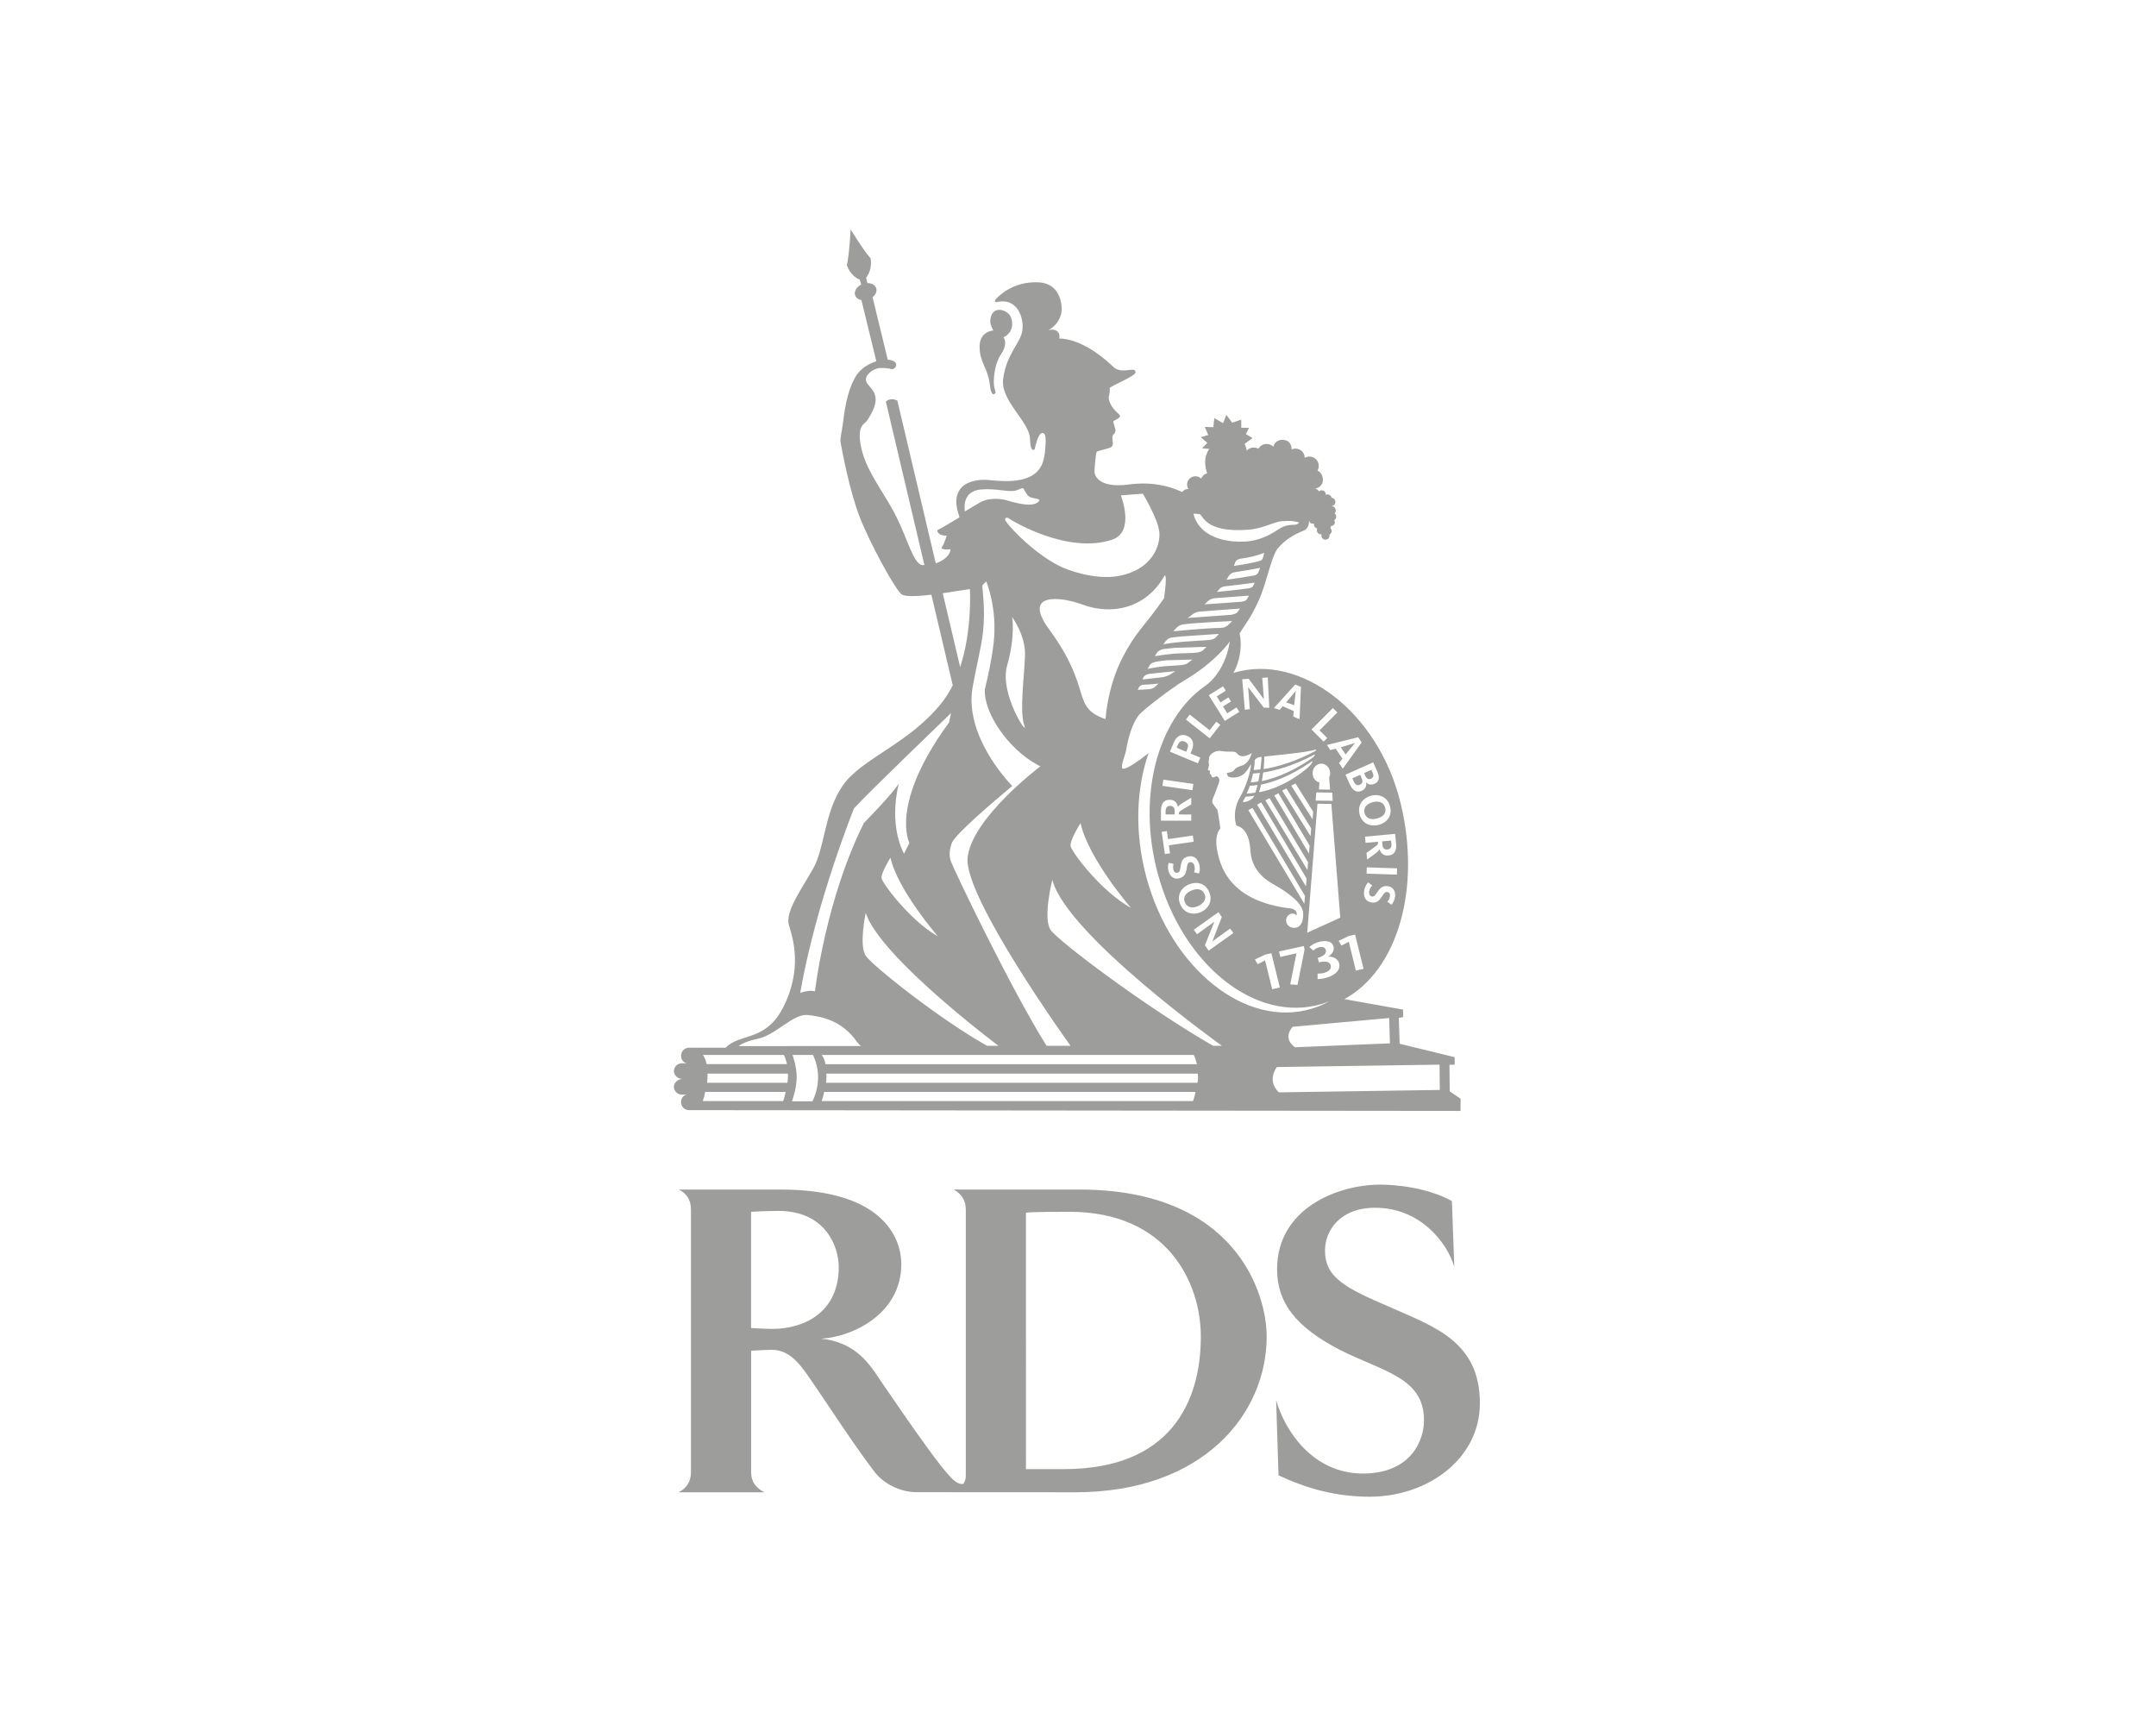 <?xml version="1.0" encoding="iso-8859-1"?>
<!-- Generator: Adobe Illustrator 24.2.3, SVG Export Plug-In . SVG Version: 6.00 Build 0)  -->
<svg version="1.1" id="RDS" xmlns="http://www.w3.org/2000/svg" xmlns:xlink="http://www.w3.org/1999/xlink" x="0px" y="0px"
	 viewBox="0 0 100 80" style="enable-background:new 0 0 100 80;" xml:space="preserve">
<g>
	<g>
		<path style="fill:#9D9D9C;" d="M49.344,68.133c-0.417,0-1.23,0-1.758,0V56.24c0.33-0.041,1.496-0.041,2.022-0.041
			c4.551,0,6.089,3.303,6.089,5.781C55.697,64.995,54.312,68.133,49.344,68.133 M35.826,61.63c-0.374,0-0.989-0.042-0.989-0.042
			V56.2c0,0,0.615-0.041,1.275-0.041c2.174,0,2.791,1.652,2.791,2.601C38.904,60.845,37.321,61.63,35.826,61.63z M50.071,55.168
			h-5.846c0.329,0.165,0.571,0.454,0.571,0.929v12.181c0.012,0.329-0.04,0.425-0.114,0.54c-0.256,0.051-0.526-0.229-0.701-0.436
			c-0.771-0.826-3.406-4.749-3.406-4.749c-0.331-0.456-0.99-1.404-2.484-1.548c1.56-0.104,3.713-1.218,3.713-3.448
			c0-1.384-1.032-3.469-5.581-3.469h-4.746c0.351,0.165,0.571,0.454,0.571,0.929v12.181c0,0.454-0.22,0.744-0.571,0.929h3.977
			c-0.373-0.186-0.615-0.475-0.615-0.929v-5.636c0,0,0.704-0.042,0.966-0.042c0.944,0,1.452,0.889,2.022,1.714
			c0.791,1.156,1.758,2.662,2.748,3.964c0.396,0.495,1.12,0.925,1.956,0.925l7.342,0.004c5.935,0,8.879-3.635,8.879-7.226
			C58.751,59.978,57.302,55.168,50.071,55.168z"/>
		<path style="fill:#9D9D9C;" d="M64.464,60.618c2.044,0.908,4.176,1.59,4.176,4.459c0,2.581-2.417,4.336-5.12,4.336
			c-2,0-3.45-0.64-4.22-0.991l-0.11-3.49c0.416,1.468,1.736,3.406,4.022,3.406c2.175,0,2.836-1.466,2.836-2.477
			c0-1.982-1.914-2.25-3.913-3.263c-2.021-1.053-2.901-2.167-2.901-3.737c0-2.808,2.793-3.922,4.791-3.922
			c0.747,0,2.198,0.144,3.318,0.763l0.11,3.056c-0.309-1.095-1.559-2.746-3.669-2.746c-1.67,0-2.328,1.095-2.328,1.982
			C61.456,59.255,62.399,59.731,64.464,60.618"/>
	</g>
	<g>
		<path style="fill:#9D9D9C;" d="M46.183,18.207c0,0-0.022-0.056-0.066-0.248c-0.045-0.189-0.046-1,0.319-1.542
			c0.344-0.513,0.105-0.774,0.105-0.774s0.33-0.127,0.393-0.48c0,0,0.128-0.604-0.423-0.768c-0.523-0.154-0.628,0.412-0.563,0.637
			c0.065,0.225,0.13,0.294,0.13,0.294s-0.643,0.023-0.643,0.751c0,0.73,0.38,0.981,0.468,1.725
			C45.99,18.545,46.183,18.207,46.183,18.207z"/>
		<path style="fill:#9D9D9C;" d="M63.592,36.113c0.11-0.049,0.134-0.141,0.076-0.273l-0.061-0.137l-0.336,0.15l0.057,0.129
			C63.389,36.121,63.476,36.164,63.592,36.113z"/>
		<path style="fill:#9D9D9C;" d="M62.928,36.404c0.043,0.017,0.091,0.012,0.143-0.01c0.057-0.026,0.094-0.061,0.111-0.105
			c0.02-0.051,0.012-0.114-0.023-0.193l-0.071-0.162l-0.363,0.162l0.067,0.15C62.829,36.331,62.874,36.383,62.928,36.404z"/>
		<polygon style="fill:#9D9D9C;" points="62.85,34.457 62.187,34.655 62.412,34.99 		"/>
		<path style="fill:#9D9D9C;" d="M63.322,37.432c-0.047,0.082-0.058,0.173-0.032,0.273c0.062,0.237,0.276,0.333,0.575,0.256
			c0.119-0.032,0.275-0.096,0.353-0.229c0.028-0.05,0.044-0.106,0.044-0.165c0-0.034-0.006-0.067-0.014-0.103
			c-0.028-0.106-0.084-0.186-0.168-0.234c-0.103-0.06-0.246-0.071-0.403-0.03C63.511,37.242,63.386,37.326,63.322,37.432z"/>
		<path style="fill:#9D9D9C;" d="M60.101,32.044l-0.447,0.528l0.373,0.134C60.028,32.698,60.101,32.044,60.101,32.044z"/>
		<path style="fill:#9D9D9C;" d="M55.67,41.262c-0.112-0.042-0.258-0.029-0.412,0.04c-0.111,0.05-0.257,0.139-0.311,0.282
			c-0.032,0.084-0.029,0.176,0.013,0.27c0.101,0.226,0.334,0.29,0.607,0.168c0.221-0.099,0.418-0.3,0.299-0.563
			C55.824,41.362,55.758,41.295,55.67,41.262z"/>
		<path style="fill:#9D9D9C;" d="M64.351,39.396c0.138-0.012,0.199-0.1,0.185-0.259l-0.015-0.155l-0.414,0.039l0.015,0.168
			C64.136,39.335,64.215,39.409,64.351,39.396z"/>
		<path style="fill:#9D9D9C;" d="M54.482,37.603c0-0.148-0.074-0.228-0.208-0.229c-0.139,0-0.21,0.081-0.21,0.241v0.156l0.417,0.001
			L54.482,37.603z"/>
		<path style="fill:#9D9D9C;" d="M54.77,34.381c-0.056,0.023-0.099,0.074-0.136,0.158l-0.058,0.14l0.442,0.185l0.054-0.133
			c0.037-0.085,0.042-0.155,0.018-0.213c-0.022-0.052-0.067-0.093-0.141-0.123C54.881,34.364,54.821,34.361,54.77,34.381z"/>
		<path style="fill:#9D9D9C;" d="M67.241,50.61l-0.012-1.226l0.242-0.009v-0.346l-2.55-0.623l-0.043-1.198l0.208-0.042l-0.011-0.344
			l-2.718-0.486c2.493-1.366,3.551-5.155,2.615-9.054c-1.039-4.318-4.69-6.996-7.74-6.081c-0.01,0.004-0.021,0.008-0.033,0.011
			c0.092-0.108,0.489-0.944,0.296-1.833c0.256-0.433,0.491-0.656,0.892-1.541c0.371-0.815,0.578-2.075,0.902-2.435
			c0.325-0.36,0.649-0.583,1.203-0.806c0,0,0.223-0.081,0.226-0.433c0.004-0.002,0.007-0.001,0.009-0.002
			c0.041,0.167,0.209,0.12,0.223,0.117c-0.004,0.013-0.008,0.029-0.008,0.043c0,0.092,0.066,0.169,0.154,0.187
			c-0.012,0.025-0.021,0.052-0.018,0.081c0.014,0.211,0.21,0.191,0.219,0.188c-0.006,0.02-0.011,0.039-0.011,0.06
			c0,0.105,0.087,0.193,0.194,0.191c0.203-0.005,0.188-0.219,0.183-0.234c0.06-0.032,0.101-0.095,0.101-0.167
			c0-0.054-0.024-0.104-0.06-0.139c0.012-0.027,0.023-0.057,0.023-0.09c0,0,0,0,0-0.001c0.198-0.004,0.221-0.215,0.151-0.272
			c0.06-0.033,0.098-0.094,0.098-0.165c0-0.062-0.029-0.117-0.075-0.151c0.035-0.035,0.061-0.083,0.056-0.136
			c-0.021-0.218-0.219-0.203-0.22-0.211c0.002,0,0.203,0.015,0.202-0.189c-0.003-0.1-0.079-0.181-0.176-0.189
			c-0.018-0.089-0.093-0.155-0.188-0.155c-0.029,0-0.053,0.006-0.077,0.017c0-0.006,0.003-0.201-0.19-0.207
			c-0.052-0.003-0.1,0.019-0.133,0.053c-0.029-0.066-0.109-0.13-0.187-0.13c0.216-0.026,0.39-0.208,0.37-0.446
			c-0.015-0.173-0.103-0.323-0.251-0.392c0.039-0.066,0.06-0.139,0.06-0.219c0-0.239-0.194-0.432-0.434-0.432
			c-0.078,0-0.15,0.021-0.217,0.058c-0.001-0.237-0.194-0.428-0.43-0.428c-0.065,0-0.125,0.014-0.179,0.038
			c0.001-0.004,0.028-0.438-0.433-0.445c-0.202-0.004-0.368,0.135-0.417,0.319c-0.081-0.079-0.189-0.128-0.308-0.128
			c-0.164,0-0.307,0.091-0.381,0.226c-0.065-0.038-0.139-0.059-0.219-0.059c-0.127,0-0.244,0.055-0.322,0.143
			c-0.012-0.078-0.039-0.182-0.098-0.315l0.367-0.265l-0.31-0.188l0.148-0.288l-0.362-0.005v-0.376l-0.422,0.142l-0.268-0.364
			l-0.153,0.385l-0.406-0.234l-0.046,0.422l-0.397-0.014l0.162,0.378l-0.35,0.099l0.306,0.263l-0.244,0.251l0.35,0.033
			c0,0-0.057-0.005-0.156,0.282c-0.095,0.279-0.038,0.614,0.044,0.845c-0.072,0.018-0.136,0.054-0.189,0.11
			c-0.039,0.042-0.087,0.135-0.092,0.132c-0.157-0.146-0.401-0.137-0.549,0.02c-0.121,0.132-0.133,0.326-0.042,0.471
			c-0.192-0.012-0.279,0.133-0.284,0.138c-0.626-0.296-1.447-0.488-2.48-0.35c-1.5,0.2-1.582-0.526-1.582-0.526
			c-0.034-0.04,0.054-0.936,0.09-0.984c0.037-0.049,0.342-0.109,0.503-0.157c0.159-0.047,0.29-0.083,0.241-0.348
			c-0.056-0.299,0.065-0.313,0.08-0.35c0.02-0.052,0.06-0.104,0.058-0.141c-0.005-0.044-0.115-0.376-0.106-0.421
			c0.01-0.043,0.265-0.115,0.31-0.231c0.041-0.099-0.422-0.303-0.52-0.812c-0.018-0.088,0.035-0.22,0.041-0.328
			c0.003-0.079,0-0.128,0.003-0.194c0.208-0.121,0.227-0.119,0.549-0.285c0.398-0.205,0.646-0.329,0.646-0.432
			c0-0.297-0.635,0.128-1.026-0.243c-1.201-1.143-2.107-1.315-2.523-1.321c0.057-0.078-0.006-0.237-0.006-0.237
			c-0.151-0.269-0.496-0.142-0.496-0.142c0.611-0.341,0.623-0.914,0.623-0.914s0.09-1.256-1.085-1.311
			c-1.174-0.054-1.837,0.649-1.928,0.739c-0.046,0.043-0.101,0.114-0.068,0.161c0.028,0.04,0.13,0.005,0.13,0.005
			c0.867-0.17,1.198,0.68,1.134,1.296c-0.065,0.602-0.75,1.101-0.897,2.293c-0.124,1.004,1.221,1.961,1.247,2.766
			c0.015,0.43,0.077,0.496,0.142,0.511c0.063,0.017,0.083-0.066,0.083-0.066s0.147-0.725,0.346-0.718
			c0.198,0.008,0.156,0.364,0.142,0.652c-0.015,0.358-0.085,0.652-0.173,0.847c-0.111,0.184-0.223,0.377-0.565,0.537
			c-0.545,0.255-1.213,0.212-1.983,0.138c0,0-0.98-0.077-1.298,0.534c-0.241,0.461-0.032,0.95,0.036,1.205
			c-0.557,0.325-0.917,0.558-1.035,0.592c0,0-0.005,0.268,0.438,0.256c0,0-0.065,0.288-0.234,0.567c0,0,0.022,0.113,0.415,0.064
			c0,0,0.017,0.386-0.656,0.645c-0.01,0.002-0.021,0.004-0.031,0.005l-1.777-7.534c-0.338-0.19-0.535,0.041-0.535,0.041l1.787,7.578
			c-0.061,0.006-0.102,0.002-0.115-0.001c-0.39-0.095-0.639-1.1-1.123-2.112c-0.566-1.183-1.424-2.148-1.681-3.281
			c-0.254-1.115,0.155-1.132,0.274-1.327c0.119-0.196,0.424-0.643,0.378-1.043c-0.045-0.401-0.389-0.546-0.443-0.79
			c-0.054-0.244,0.305-0.566,0.656-0.585c0.35-0.019,0.556,0.06,0.556,0.06s0.188-0.029,0.188-0.227
			c0-0.135-0.204-0.204-0.392-0.225l-0.703-2.894c0.139-0.108,0.211-0.262,0.173-0.403c-0.045-0.159-0.214-0.253-0.414-0.25
			l-0.057-0.25c0.314-0.401,0.207-0.897,0.207-0.897c-0.36-0.409-0.927-1.348-0.927-1.348s-0.052,1.121-0.173,1.664
			c0,0,0.139,0.487,0.6,0.672l0.065,0.229c-0.209,0.104-0.336,0.303-0.287,0.479c0.034,0.127,0.15,0.213,0.298,0.241l0.689,2.83
			c-0.246,0.085-0.566,0.242-0.79,0.488c-0.338,0.372-0.603,1.146-0.724,2.132c-0.119,0.985-0.194,0.898-0.119,1.277
			c0.072,0.381,0.395,2.118,0.857,3.316c0.463,1.201,1.699,3.482,1.977,3.618c0.16,0.08,0.572,0.094,1.353,0l0.992,4.201
			c-0.138,0.274-0.298,0.536-0.484,0.776c-1.498,1.924-3.746,2.609-4.618,3.875c-0.873,1.263-0.816,2.887-1.389,3.88
			c-0.571,0.996-1.292,1.991-1.106,2.596c0.185,0.603,0.647,2.049-0.288,3.847c-0.811,1.563-2.011,1.157-2.647,1.835l-1.703,0.001
			c-0.202,0-0.366,0.164-0.366,0.365c0,0.186,0.1,0.333,0.278,0.357h-0.246c-0.202,0-0.365,0.163-0.365,0.365
			c0,0.193,0.188,0.348,0.379,0.36c-0.191,0.013-0.379,0.167-0.379,0.361c0,0.201,0.163,0.365,0.365,0.365h0.246
			c-0.178,0.023-0.278,0.17-0.278,0.356c0,0.202,0.164,0.365,0.366,0.365l35.786,0.037l0.006-0.563L67.241,50.61z M64.432,47.212
			l0.036,1.175l-4.408,0.182c-0.612-0.459-0.098-0.949-0.098-0.949L64.432,47.212z M53.159,35.016
			c-0.335,0.267-0.841,0.618-1.045,0.637c-0.207,0.021,0.052-0.569,0.101-0.78c0.048-0.21,0.15-1.068,0.591-1.69
			c0.161-0.225,1.546-1.285,2.09-1.603c1.508-0.886,2.146-1.831,2.146-1.831c-0.237,1.517-1.157,2.07-1.157,2.07
			c-2.192,1.538-3.162,5.099-2.181,8.71c1.151,4.24,4.555,6.94,7.603,6.032c0.119-0.036,0.235-0.078,0.35-0.123
			c-0.261,0.144-0.536,0.261-0.827,0.346c-3.048,0.908-6.503-1.842-7.653-6.082c-0.561-2.065-0.481-4.113,0.097-5.777
			C53.234,34.957,53.193,34.988,53.159,35.016z M52.464,42.111c-1.425-0.797-2.766-2.612-2.809-2.877
			c-0.041-0.266,0.462-1.063,0.462-1.063C50.493,39.853,52.464,42.111,52.464,42.111z M53.64,30.685
			c0.18-0.031,0.361-0.058,0.508-0.065l0.498-0.013l0.663-0.019c-0.076,0.059-0.149,0.113-0.22,0.163c0,0-0.098,0.095-0.438,0.105
			l-0.487,0.032c-0.264,0.014-0.665,0.075-0.931,0.131c0.03-0.053,0.058-0.109,0.089-0.164C53.396,30.722,53.64,30.685,53.64,30.685
			z M53.564,30.431c0.033-0.054,0.065-0.107,0.099-0.161c0.114-0.145,0.299-0.168,0.299-0.168c0.181-0.023,0.365-0.043,0.516-0.057
			l0.836-0.027l0.634-0.019l0.001,0.01c-0.053,0.055-0.105,0.106-0.156,0.155c0,0-0.078,0.099-0.473,0.119L54.5,30.31
			C54.229,30.334,53.837,30.385,53.564,30.431z M53.272,31.257l0.534-0.059l0.452-0.046l0.257-0.027
			c-0.088,0.055-0.173,0.109-0.259,0.167c0,0-0.164,0.102-0.433,0.127l-0.836,0.093c0.018-0.037,0.037-0.075,0.056-0.115
			C53.114,31.29,53.272,31.257,53.272,31.257z M52.99,31.759l0.133-0.007l0.36-0.023l0.25-0.028
			c-0.05,0.046-0.101,0.094-0.153,0.146c0,0-0.084,0.094-0.269,0.116l-0.172,0.01l-0.366,0.021c0.015-0.036,0.031-0.074,0.049-0.112
			C52.891,31.777,52.99,31.759,52.99,31.759z M57.057,43.064c0.021,0.028,0.127,0.178,0.149,0.208
			c-0.036,0.025-1.108,0.791-1.145,0.816c-0.022-0.032-0.163-0.229-0.175-0.247c0.009-0.022,0.44-1.097,0.44-1.097
			s-0.716,0.52-0.806,0.584c-0.021-0.03-0.128-0.18-0.149-0.209c0.036-0.025,1.108-0.79,1.145-0.816
			c0.021,0.03,0.144,0.203,0.155,0.22c-0.008,0.021-0.44,1.138-0.44,1.138S56.967,43.128,57.057,43.064z M55.703,42.299
			c-0.321,0.143-0.756,0.097-0.953-0.342c-0.082-0.184-0.091-0.366-0.028-0.53c0.065-0.173,0.208-0.316,0.402-0.401
			c0.335-0.151,0.76-0.106,0.955,0.329C56.276,41.8,56.023,42.157,55.703,42.299z M55.673,35.136
			c-0.013,0.035-0.097,0.23-0.111,0.265c-0.041-0.016-1.256-0.524-1.297-0.541c0.017-0.039,0.179-0.428,0.179-0.428
			c0.067-0.16,0.166-0.27,0.282-0.319c0.101-0.041,0.212-0.037,0.332,0.013c0.124,0.052,0.206,0.13,0.249,0.233
			c0.051,0.123,0.039,0.281-0.034,0.457l-0.055,0.13C55.219,34.947,55.634,35.12,55.673,35.136z M55.35,36.357
			c-0.005,0.037-0.036,0.252-0.041,0.289c-0.045-0.006-1.349-0.194-1.392-0.2c0.005-0.037,0.037-0.252,0.042-0.289
			C54.003,36.164,55.307,36.351,55.35,36.357z M54.253,37.091c0.269,0,0.349,0.198,0.37,0.284l0.013,0.046l0.033-0.039
			c0.033-0.044,0.101-0.097,0.21-0.161c0,0,0.292-0.174,0.375-0.224c0,0.061-0.001,0.289-0.001,0.31
			c-0.021,0.012-0.402,0.236-0.402,0.236c-0.149,0.088-0.171,0.119-0.172,0.188l0.001,0.041c0,0,0.53,0.001,0.573,0.001
			c0,0.038,0,0.252,0,0.29c-0.045,0-1.363-0.003-1.406-0.003c0-0.042,0.001-0.467,0.001-0.467
			C53.848,37.364,53.919,37.089,54.253,37.091z M54.121,38.542c0.004,0.041,0.053,0.374,0.053,0.374s1.109-0.16,1.152-0.165
			c0.005,0.036,0.036,0.25,0.041,0.285c-0.043,0.007-1.152,0.167-1.152,0.167s0.047,0.331,0.053,0.371
			c-0.035,0.006-0.204,0.03-0.238,0.036c-0.006-0.044-0.142-0.988-0.149-1.032C53.917,38.571,54.084,38.547,54.121,38.542z
			 M54.209,40.014c0.035,0.008,0.188,0.044,0.222,0.051c-0.008,0.035-0.021,0.09-0.021,0.159c0,0.037,0.004,0.073,0.014,0.109
			c0.03,0.114,0.103,0.165,0.198,0.14c0.097-0.027,0.112-0.123,0.131-0.243l0.011-0.075c0.034-0.196,0.082-0.363,0.325-0.429
			c0.114-0.031,0.221-0.021,0.309,0.029c0.105,0.06,0.183,0.173,0.226,0.33c0.019,0.074,0.027,0.141,0.027,0.199
			c0.001,0.113-0.025,0.189-0.042,0.228c-0.03-0.008-0.19-0.048-0.227-0.057c0.013-0.036,0.034-0.099,0.034-0.18
			c0-0.037-0.006-0.077-0.016-0.118c-0.021-0.075-0.057-0.129-0.104-0.157c0,0-0.061-0.026-0.114-0.013
			c-0.098,0.026-0.112,0.123-0.132,0.246l-0.021,0.124c-0.041,0.184-0.114,0.317-0.334,0.377c-0.101,0.027-0.199,0.016-0.286-0.033
			c-0.098-0.056-0.171-0.157-0.206-0.286c-0.021-0.075-0.031-0.144-0.031-0.209C54.172,40.138,54.185,40.074,54.209,40.014z
			 M55.005,33.371c0.023-0.03,0.158-0.2,0.18-0.23c0.035,0.028,0.92,0.725,0.92,0.725s0.286-0.362,0.311-0.396
			c0.028,0.022,0.157,0.124,0.185,0.146c-0.027,0.033-0.466,0.591-0.493,0.624C56.074,34.213,55.04,33.399,55.005,33.371z
			 M61.722,44.777c-0.016-0.064-0.052-0.112-0.106-0.143c-0.088-0.05-0.231-0.049-0.445-0.007c-0.01-0.04-0.04-0.166-0.051-0.204
			c0.239-0.064,0.382-0.18,0.382-0.312c0-0.015-0.002-0.032-0.006-0.048c-0.013-0.052-0.043-0.092-0.085-0.117
			c-0.056-0.031-0.128-0.036-0.22-0.016c-0.132,0.03-0.219,0.101-0.273,0.153c-0.032-0.029-0.149-0.127-0.188-0.16
			c0.091-0.088,0.243-0.196,0.497-0.253c0.197-0.044,0.36-0.034,0.474,0.03c0.078,0.043,0.129,0.111,0.153,0.201
			c0.057,0.236-0.157,0.415-0.257,0.467c0.196-0.021,0.457,0.074,0.518,0.318c0.008,0.035,0.012,0.069,0.012,0.103
			c0,0.263-0.262,0.481-0.711,0.581c-0.147,0.033-0.253,0.038-0.302,0.038c-0.002-0.044-0.003-0.209-0.003-0.251
			c0.05-0.004,0.234-0.02,0.234-0.02c0.248-0.055,0.384-0.164,0.384-0.304C61.729,44.816,61.727,44.798,61.722,44.777z
			 M60.631,43.258l0.476-5.983l0.644,0.008l0.414,5.276L60.631,43.258z M58.691,37.118l0.193-0.103c0,0,1.785,2.959,1.787,2.973
			l-0.027,0.366L58.691,37.118z M60.601,40.742l-0.028,0.368l-2.266-3.792l0.194-0.103C58.501,37.215,60.597,40.728,60.601,40.742z
			 M60.814,38.418l-0.027,0.36l-1.315-2.112l0.194-0.104C59.666,36.562,60.81,38.404,60.814,38.418z M59.892,36.437l0.193-0.104
			c0,0,0.818,1.294,0.822,1.31l-0.027,0.355L59.892,36.437z M60.743,39.217l-0.029,0.368l-1.608-2.693l0.19-0.103
			C59.296,36.789,60.74,39.202,60.743,39.217z M61.022,37.129l0.03-0.381l0.742,0.011l0.019,0.38L61.022,37.129z M61.692,36.62
			l-0.518-0.007l0.024-0.325c-0.181-0.046-0.32-0.218-0.318-0.431c0.002-0.247,0.185-0.444,0.412-0.441
			c0.226,0.003,0.405,0.206,0.404,0.452c-0.001,0.07-0.02,0.135-0.047,0.194L61.692,36.62z M60.976,34.845
			c-0.308,0.167-1.293,0.658-2.367,0.822c0.021-0.178,0.033-0.369,0.033-0.581c0.579-0.07,2.002-0.186,2.369-0.325
			C61.011,34.76,61.115,34.767,60.976,34.845z M60.946,35.003c0.068-0.032,0.035,0.069-0.061,0.135
			c-0.143,0.106-1.186,0.845-2.361,1.087c0.024-0.122,0.045-0.255,0.063-0.398C59.088,35.748,59.965,35.54,60.946,35.003z
			 M60.814,35.333c0.085-0.086,0.096,0.019-0.091,0.205c-0.138,0.149-1.147,0.999-2.328,1.203c0.031-0.102,0.065-0.217,0.095-0.353
			C58.984,36.291,59.798,36.031,60.814,35.333z M58.46,35.684c-0.105,0.012-0.209,0.022-0.312,0.028
			c0.03-0.168,0.05-0.328,0.051-0.458c0.001-0.003,0-0.004,0-0.007c0.095-0.109,0.134-0.126,0.316-0.147
			C58.51,35.206,58.494,35.426,58.46,35.684z M58.434,35.843c-0.018,0.128-0.041,0.263-0.071,0.398
			c-0.117,0.021-0.234,0.037-0.352,0.045c0.046-0.143,0.082-0.279,0.108-0.413C58.168,35.872,58.278,35.864,58.434,35.843z
			 M58.327,36.405c-0.028,0.12-0.061,0.241-0.101,0.353c-0.133,0.023-0.27,0.041-0.403,0.048c0.059-0.124,0.107-0.244,0.148-0.366
			C58.023,36.44,58.145,36.435,58.327,36.405z M58.176,36.902c-0.077,0.243-0.569,0.346-0.526,0.27
			c0.045-0.079,0.081-0.145,0.12-0.222C57.833,36.951,57.971,36.936,58.176,36.902z M58.093,37.468c0,0,2.432,4.063,2.435,4.083
			l-0.03,0.363L57.9,37.57L58.093,37.468z M60.509,44.035c-0.002,0-0.299,1.494-0.328,1.641c-0.049-0.003-0.28-0.02-0.338-0.023
			c0.014-0.065,0.289-1.441,0.289-1.441s-0.684,0.152-0.747,0.167c-0.01-0.046-0.051-0.209-0.061-0.252
			c0.061-0.013,1.082-0.241,1.148-0.255C60.481,43.916,60.509,44.035,60.509,44.035z M59.362,45.797
			c-0.052,0.011-0.302,0.067-0.357,0.078c-0.014-0.059-0.328-1.335-0.328-1.335s-0.292,0.149-0.344,0.176
			c-0.023-0.041-0.105-0.179-0.128-0.219c0.054-0.025,0.482-0.227,0.482-0.227c0.001,0,0.207-0.046,0.283-0.062
			C58.985,44.267,59.347,45.74,59.362,45.797z M62.888,45.012c-0.015-0.06-0.328-1.335-0.328-1.335s-0.293,0.149-0.344,0.176
			c-0.022-0.041-0.104-0.18-0.128-0.22c0.055-0.025,0.483-0.228,0.483-0.228c0,0.001,0.207-0.045,0.282-0.062
			c0.016,0.06,0.377,1.533,0.392,1.589C63.193,44.943,62.941,44.999,62.888,45.012z M64.704,41.596
			c-0.024,0.156-0.083,0.273-0.171,0.362c-0.029-0.021-0.156-0.119-0.183-0.141c0.034-0.04,0.101-0.128,0.119-0.24
			c0.003-0.018,0.004-0.036,0.004-0.051c0-0.088-0.045-0.144-0.127-0.158c-0.099-0.016-0.153,0.064-0.22,0.166l-0.042,0.062
			c-0.112,0.164-0.224,0.297-0.474,0.256c-0.222-0.037-0.347-0.192-0.347-0.424c0-0.04,0.004-0.081,0.01-0.125
			c0.037-0.219,0.143-0.337,0.189-0.381c0.025,0.021,0.155,0.123,0.184,0.147c-0.039,0.041-0.117,0.125-0.139,0.263
			c-0.004,0.02-0.005,0.041-0.005,0.061c0,0.102,0.048,0.172,0.134,0.185c0.098,0.017,0.152-0.065,0.22-0.169l0.073-0.104
			c0.113-0.149,0.232-0.241,0.459-0.204c0.197,0.032,0.322,0.191,0.322,0.4C64.713,41.532,64.711,41.564,64.704,41.596z
			 M64.789,40.563c-0.045-0.002-1.361-0.046-1.404-0.047c0-0.038,0.007-0.255,0.008-0.292c0.045,0.001,1.361,0.046,1.406,0.048
			C64.798,40.308,64.79,40.526,64.789,40.563z M64.754,39.138c0.002,0.029,0.005,0.059,0.005,0.09c0,0.206-0.071,0.422-0.361,0.448
			c-0.268,0.025-0.367-0.165-0.396-0.248l-0.016-0.046l-0.029,0.043c-0.028,0.047-0.092,0.105-0.194,0.18
			c0,0-0.274,0.201-0.353,0.259c-0.006-0.061-0.027-0.286-0.028-0.309c0.02-0.015,0.378-0.274,0.378-0.274
			c0.126-0.09,0.154-0.127,0.154-0.182c0-0.007-0.004-0.061-0.004-0.061s-0.53,0.05-0.572,0.053
			c-0.003-0.037-0.022-0.251-0.026-0.288c0.043-0.005,1.355-0.127,1.399-0.131C64.714,38.715,64.754,39.138,64.754,39.138z
			 M64.473,37.396c0.121,0.467-0.174,0.767-0.521,0.857c-0.21,0.055-0.424,0.033-0.587-0.063c-0.148-0.087-0.252-0.231-0.301-0.418
			c-0.123-0.471,0.187-0.781,0.526-0.87C63.929,36.814,64.351,36.93,64.473,37.396z M63.883,35.785
			c0.039,0.084,0.069,0.183,0.069,0.273c0,0.117-0.047,0.224-0.19,0.287c-0.157,0.069-0.302,0.054-0.401-0.069
			c0.046,0.172-0.045,0.329-0.206,0.401c-0.228,0.102-0.417-0.008-0.559-0.325c0,0-0.171-0.386-0.188-0.424
			c0.041-0.017,1.245-0.553,1.284-0.572C63.71,35.394,63.883,35.785,63.883,35.785z M62.996,34.192
			c0.015,0.023,0.146,0.217,0.16,0.241c-0.017,0.024-0.838,1.167-0.874,1.218c-0.029-0.042-0.159-0.238-0.175-0.261
			c0.019-0.023,0.157-0.205,0.157-0.205l-0.311-0.464c0,0-0.22,0.061-0.248,0.068c-0.014-0.021-0.132-0.197-0.16-0.24
			C61.604,34.535,62.965,34.2,62.996,34.192z M61.823,32.837c0.026,0.026,0.179,0.179,0.207,0.206
			c-0.031,0.031-0.828,0.829-0.828,0.829s0.328,0.326,0.358,0.355c-0.026,0.025-0.142,0.142-0.167,0.166
			c-0.029-0.03-0.533-0.531-0.563-0.561C60.862,33.801,61.793,32.868,61.823,32.837z M60.076,31.743
			c0.025,0.01,0.242,0.102,0.265,0.112c-0.001,0.03-0.062,1.436-0.064,1.499c-0.049-0.021-0.265-0.112-0.29-0.124
			c0.001-0.028,0.019-0.257,0.019-0.257l-0.514-0.218c0,0-0.12,0.146-0.137,0.167c-0.024-0.008-0.213-0.071-0.264-0.088
			C59.136,32.785,60.055,31.767,60.076,31.743z M57.917,31.48c0.016,0.019,0.705,0.95,0.705,0.95s-0.067-0.883-0.075-0.993
			c0.037-0.002,0.219-0.016,0.256-0.019c0.001,0.045,0.066,1.362,0.069,1.41c-0.04-0.002-0.235-0.009-0.253-0.009
			c-0.013-0.017-0.727-0.953-0.727-0.953s0.07,0.915,0.076,1.02c-0.033,0.005-0.191,0.027-0.229,0.032
			c-0.004-0.046-0.119-1.373-0.122-1.418C57.656,31.498,57.896,31.482,57.917,31.48z M58.055,34.929
			c-0.016,0.083-0.141,0.492-0.468,0.581c-0.365,0.121-0.285,0.176-0.388,0.248c-0.067,0.046-0.171,0.073-0.298,0.088
			c0.031,0.154,0.056,0.184,0.209,0.209c0,0,0.381,0.052,0.617-0.196c0.2-0.211,0.229-0.334,0.302-0.423
			c-0.011,0.357-0.277,1.137-0.5,1.505c-0.41,0.686-0.199,1.302-0.185,1.344c0.62,0.162,0.632,0.959,0.662,1.259
			c0.083,0.875,0.785,1.311,1.02,1.445c0.234,0.135,1.399,0.756,1.417,1.37c0.016,0.566-0.246,0.657-0.356,0.668
			c-0.184,0.018-0.375-0.061-0.423-0.255c-0.018-0.067-0.047-0.267,0.184-0.387c0.047-0.024,0.22-0.04,0.279,0.074
			c0,0,0.11-0.22-0.212-0.321c-2.919-0.326-3.345-1.998-3.475-2.793c-0.11-0.673,0.162-0.925,0.162-0.925
			c-0.04-0.333-0.099-0.662-0.132-0.854c-0.234-0.35-0.338-0.29-0.135-0.722c0.041-0.092,0.129-0.358,0.155-0.419
			c0.119-0.276,0.058-0.335-0.029-0.418c-0.029-0.028-0.155,0.049-0.218,0.044c-0.047-0.004-0.043-0.07-0.076-0.132
			c-0.009-0.018-0.046-0.022-0.054-0.043c-0.016-0.038,0.021-0.096-0.002-0.137c-0.014-0.023-0.08,0.002-0.084-0.028
			c-0.007-0.058,0.063-0.207,0.05-0.257c-0.023-0.09-0.023-0.181,0.003-0.259c-0.055-0.141,0.238-0.415,0.538-0.368
			c0.544,0.086,0.622-0.043,0.767,0.126C57.624,35.242,58.057,34.912,58.055,34.929z M57.354,32.809
			c0.02,0.03,0.11,0.174,0.127,0.205c-0.036,0.022-0.637,0.396-0.672,0.42c-0.023-0.038-0.72-1.156-0.744-1.192
			c0.037-0.023,0.625-0.391,0.662-0.413c0.018,0.03,0.108,0.175,0.127,0.205c-0.036,0.023-0.418,0.261-0.418,0.261l0.174,0.28
			c0,0,0.334-0.208,0.369-0.23c0.019,0.029,0.099,0.159,0.118,0.188c-0.037,0.022-0.37,0.231-0.37,0.231l0.196,0.315
			C56.924,33.078,57.318,32.831,57.354,32.809z M57.825,27.802c0,0-0.034,0.082-0.262,0.105c-0.373,0.032-1.3,0.097-1.696,0.12
			c0.055-0.05,0.11-0.099,0.161-0.149c0.128-0.12,0.288-0.133,0.288-0.133c0.532-0.04,1.617-0.123,1.617-0.123
			C57.899,27.682,57.863,27.741,57.825,27.802z M58.119,27.175c0,0-0.013,0.087-0.226,0.113c-0.408,0.058-1.01,0.124-1.452,0.165
			c0.04-0.044,0.078-0.088,0.113-0.13c0.084-0.11,0.238-0.128,0.238-0.128c0.483-0.054,1.076-0.125,1.407-0.175
			C58.175,27.07,58.148,27.122,58.119,27.175z M58.367,26.537c0,0-0.039,0.141-0.25,0.161c-0.361,0.062-0.858,0.144-1.235,0.191
			c0.043-0.064,0.083-0.125,0.118-0.185c0.105-0.158,0.281-0.168,0.281-0.168c0.425-0.063,0.91-0.15,1.168-0.201
			C58.424,26.401,58.396,26.467,58.367,26.537z M58.569,25.891c0,0-0.028,0.085-0.114,0.115c-0.328,0.095-0.735,0.169-1.227,0.239
			c0.033-0.081,0.053-0.113,0.07-0.177c0.059-0.132,0.232-0.155,0.232-0.155c0.503-0.065,0.819-0.169,1.11-0.272
			C58.622,25.71,58.598,25.792,58.569,25.891z M55.629,23.841c0.17,0.014,0.218,0.888,2.276,0.725
			c0.725-0.058,1.181-0.376,1.575-0.396c0.379-0.021,0.468-0.021,0.785,0.059c0,0-0.083,0.095-0.173,0.103
			c-0.271,0.021-0.46-0.006-0.812,0.227c-0.307,0.205-0.874,0.554-1.644,0.56c-0.233,0.009-1.931,0.049-2.285-1.295
			C55.35,23.822,55.401,23.821,55.629,23.841z M55.098,28.655c0.074-0.054,0.142-0.11,0.212-0.162
			c0.154-0.116,0.311-0.128,0.311-0.128c0.395-0.027,1.47-0.117,1.892-0.142c-0.036,0.052-0.071,0.104-0.108,0.157
			c0,0-0.058,0.1-0.333,0.136c-0.656,0.043-1.979,0.145-1.979,0.145C55.093,28.658,55.097,28.656,55.098,28.655z M54.581,29.104
			c0.146-0.135,0.292-0.145,0.292-0.145c0.476-0.075,2.274-0.159,2.274-0.159c-0.042,0.054-0.133,0.141-0.198,0.2
			c0,0-0.121,0.12-0.351,0.121c-0.68,0.005-2.177,0.157-2.177,0.157C54.472,29.22,54.527,29.162,54.581,29.104z M55.103,29.495
			l1.427-0.096V29.4c-0.044,0.054-0.089,0.106-0.133,0.156c0,0-0.075,0.105-0.332,0.127l-0.949,0.063
			c-0.25,0.013-0.775,0.061-1.155,0.134c0.037-0.05,0.071-0.101,0.109-0.151c0.135-0.166,0.331-0.17,0.331-0.17
			C54.673,29.526,54.938,29.504,55.103,29.495z M53.993,27.743c-0.944,1.364-1.287,1.508-1.934,2.767
			c-0.704,1.367-0.781,2.841-0.781,2.841c-1.633-0.566-0.561-1.369-2.616-4.162c-1.285-1.749,0.569-1.517,1.537-1.153
			c1.336,0.501,2.944,0.204,3.807-1.327C54.006,26.709,54.166,26.465,53.993,27.743z M51.591,25.025
			c1.069-0.364,0.396-2.052,0.396-2.052l1.022-0.077c0,0,0.716,1.19,0.765,1.791c0.052,0.65-0.367,1.764-1.924,2.03
			c-1.038,0.178-2.246-0.248-2.621-0.424c-1.103-0.517-2.29-1.688-2.591-2.143c-0.072-0.111,0.046-0.174,0.135-0.121
			c0.061,0.037,0.134,0.087,0.134,0.087S49.516,25.73,51.591,25.025z M47.508,33.633c0.231,0.635-1.172-1.463-0.796-2.768
			c0.393-1.364,0.233-2.246,0.233-2.246s0.622,0.83,0.598,1.759C47.519,31.305,47.276,32.998,47.508,33.633z M45.501,22.7
			c0.757-0.065,1.31,0.157,1.652,0.037c0.343-0.122,0.271-0.155,0.394,0.055c0.125,0.207,0.167,0.285,0.5,0.329
			c0.078,0.01,0.129,0.036,0.171,0.067c-0.112,0.233-0.507,0.335-1.584-0.002c0,0-0.644-0.163-1.141,0.094
			c0,0-0.331,0.198-0.743,0.44C44.696,23.277,44.806,22.761,45.501,22.7z M43.727,27.512c0.239-0.036,1.095-0.173,1.258-0.192
			c0,0,0.122,1.871-0.451,3.617L43.727,27.512z M46.95,36.451c-0.29-0.302-2.219-2.392-1.839-4.572
			c0.151-0.826,0.269-1.313,0.396-1.991c0.257-1.36,0.063-2.331,0.057-2.741l0.181-0.185c0,0,0.527,1.242,0.342,2.853
			c-0.089,0.771-0.255,1.531-0.408,2.159c-0.062,1.041,1.04,2.749,2.478,3.517l0.097,0.05c0,0-3.187,2.399-3.374,4.237
			c-0.186,1.839,4.774,8.723,4.774,8.723h-1.111c-1.609-2.551-4.286-8.131-4.44-8.559c-0.156-0.427,0.062-0.886,0.062-0.886
			C44.415,38.61,45.874,37.349,46.95,36.451z M46.311,48.501h-0.527c-2.178-1.216-5.283-3.688-5.621-4.163
			c-0.338-0.476-0.009-1.999-0.009-1.999C40.83,44.399,46.311,48.501,46.311,48.501z M40.889,40.729
			c-0.038-0.238,0.413-0.952,0.413-0.952c0.337,1.507,2.202,3.649,2.202,3.649C42.229,42.712,40.926,40.967,40.889,40.729z
			 M39.61,37.49c0.665-0.734,4.502-4.42,4.502-4.42l-0.095,0.441c-2.784,3.795-1.838,5.579-1.838,5.579l-0.248,0.504
			c-0.756-1.47-0.237-3.271-0.237-3.271c-0.231,0.428-1.62,1.839-1.62,1.839c-1.784,3.548-2.274,7.81-2.274,7.81
			c-0.296-0.075-0.684,0.074-0.684,0.074C37.848,41.838,39.61,37.49,39.61,37.49z M35.154,48.173c0.829-0.174,1.64-1.167,2.299-1.1
			c0.66,0.065,1.603,0.26,2.278,1.223c0.046,0.063,0.159,0.192,0.21,0.215l-5.684,0.004C34.378,48.416,34.672,48.274,35.154,48.173z
			 M36.354,48.925c0.067,0.116,0.118,0.289,0.152,0.424h-3.731c-0.038-0.162-0.101-0.351-0.182-0.424H36.354z M36.325,51.063h-3.729
			c0.044-0.125,0.083-0.263,0.116-0.424h3.729C36.41,50.8,36.369,50.939,36.325,51.063z M36.526,50.215h-3.729
			c0.012-0.106,0.021-0.215,0.021-0.328c0-0.034-0.004-0.064-0.005-0.096h3.731c0.001,0.031,0.004,0.062,0.004,0.096
			C36.546,50,36.538,50.109,36.526,50.215z M37.683,51.076h-0.952c0.021-0.042,0.218-0.609,0.222-1.116
			c0.002-0.481-0.183-1.012-0.194-1.036h0.952c0.119,0.269,0.234,0.62,0.234,1.036C37.946,50.406,37.817,50.803,37.683,51.076z
			 M55.366,48.925c0.067,0.118,0.118,0.293,0.152,0.431H38.292c-0.039-0.164-0.102-0.356-0.184-0.431H55.366z M55.337,51.063H38.111
			c0.045-0.125,0.084-0.263,0.117-0.424h17.225C55.422,50.8,55.381,50.939,55.337,51.063z M55.539,50.215H38.313
			c0.011-0.106,0.02-0.215,0.02-0.328c0-0.034-0.004-0.064-0.006-0.096h17.227C55.565,49.852,55.582,50.086,55.539,50.215z
			 M56.268,48.501c-3.176-1.828-7.159-4.84-7.535-5.369c-0.378-0.533,0.075-2.329,0.075-2.329c0.662,2.551,7.868,7.698,7.868,7.698
			H56.268z M59.316,50.66c-0.584-0.564-0.091-1.174-0.091-1.174l7.546-0.111l0.01,1.173L59.316,50.66z"/>
	</g>
</g>
</svg>
